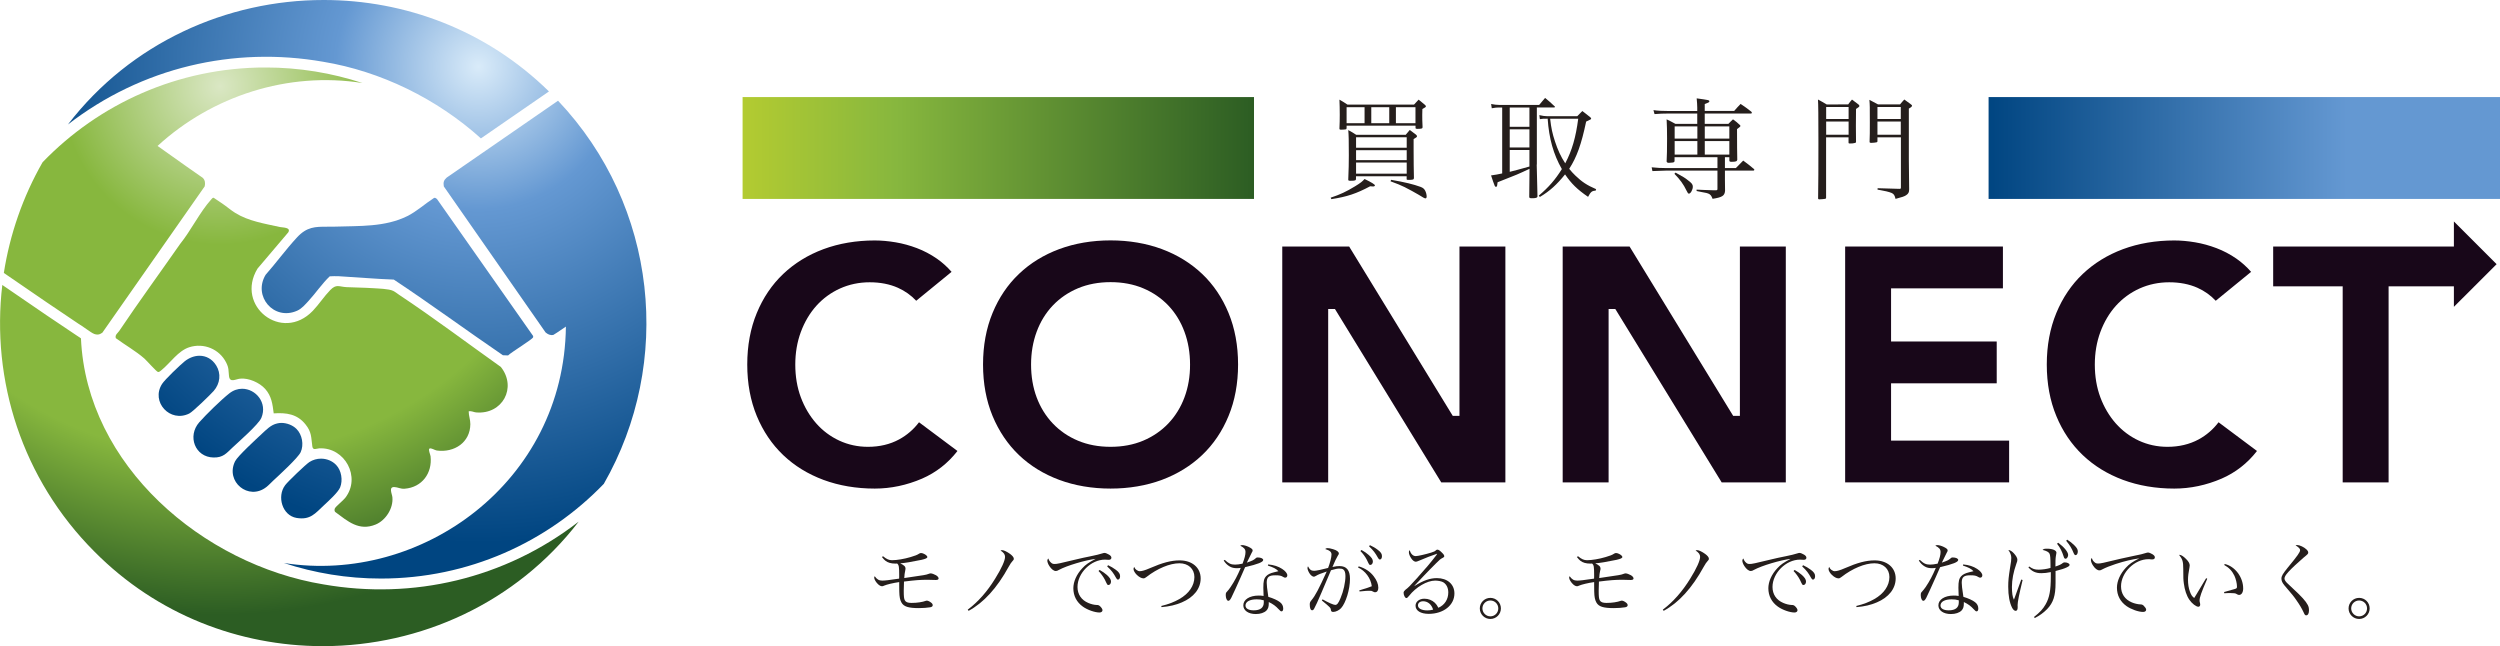 <?xml version="1.0" encoding="utf-8"?>
<!-- Generator: Adobe Illustrator 27.3.1, SVG Export Plug-In . SVG Version: 6.00 Build 0)  -->
<svg version="1.1" id="レイヤー_1" xmlns="http://www.w3.org/2000/svg" xmlns:xlink="http://www.w3.org/1999/xlink" x="0px"
	 y="0px" viewBox="0 0 390.93 101.04" style="enable-background:new 0 0 390.93 101.04;" xml:space="preserve">
<style type="text/css">
	
		.st0{clip-path:url(#SVGID_00000120525633550144622050000011575503977385357698_);fill:url(#SVGID_00000138563879237734981450000011457381119782436788_);}
	
		.st1{clip-path:url(#SVGID_00000165234435157056110930000011028925779197621948_);fill:url(#SVGID_00000063595601169287234140000013338531868986308488_);}
	.st2{clip-path:url(#SVGID_00000083065729670619203890000010981706187299979922_);fill:#251E1C;}
	
		.st3{clip-path:url(#SVGID_00000026157019246572014690000015285280509162338999_);fill:url(#SVGID_00000167357318268232905340000012163024542766066854_);}
	
		.st4{clip-path:url(#SVGID_00000132078417024849525730000016170492093454722723_);fill:url(#SVGID_00000046302221829493544690000015587517726444676752_);}
	.st5{clip-path:url(#SVGID_00000139985937579621317000000013814530857535750832_);fill:#251E1C;}
	.st6{clip-path:url(#SVGID_00000139985937579621317000000013814530857535750832_);fill:#180719;}
</style>
<g>
	<defs>
		<path id="SVGID_1_" d="M48.38,72.25c-0.58,0.38-3.35,3.03-3.79,3.62c-1.32,1.75-0.46,4.74,1.78,5.12c2.16,0.36,2.9-0.69,4.31-2
			c0.66-0.62,2.19-1.99,2.51-2.78c0.44-1.1,0.21-2.63-0.62-3.5c-0.62-0.65-1.49-0.99-2.37-0.99C49.56,71.72,48.93,71.9,48.38,72.25
			 M43.36,66.21c-1,0.21-1.72,0.99-2.44,1.65c-0.82,0.77-3.76,3.46-4.16,4.27c-1.57,3.18,2.1,6.22,4.89,4.03
			c0.33-0.25,0.73-0.68,1.06-0.99c0.86-0.8,3.9-3.57,4.31-4.47c0.52-1.15,0.24-2.73-0.66-3.63c-0.59-0.59-1.51-0.94-2.38-0.94
			C43.76,66.14,43.56,66.16,43.36,66.21 M35.85,61.52c-1.26,0.99-3.63,3.31-4.69,4.51c-1.91,2.17-0.66,5.46,2.23,5.51
			c1.51,0.03,2.01-0.66,2.96-1.55c0.98-0.92,4.09-3.63,4.52-4.65c0.99-2.36-0.88-4.55-3.01-4.55C37.19,60.79,36.5,61.01,35.85,61.52
			 M28.89,56.49c-0.72,0.58-3.1,2.85-3.55,3.55c-1.79,2.8,1.25,6.12,4.26,4.62c0.57-0.28,3.33-2.97,3.82-3.53
			c1-1.15,1.19-2.71,0.38-4c-0.64-1.02-1.6-1.5-2.6-1.5C30.42,55.63,29.6,55.93,28.89,56.49 M67.86,30.96
			c-1.37,0.88-2.71,2.11-4.16,2.83c-3.51,1.74-7.5,1.52-11.3,1.65c-0.44,0.01-0.85,0.01-1.24,0.01c-1.86,0-3.18,0-4.73,1.69
			c-1.72,1.86-3.23,3.94-4.9,5.84c-2.01,3.35,1.3,7.22,4.93,5.61c0.74-0.33,1.26-0.97,1.8-1.55c1.13-1.23,2.09-2.68,3.3-3.83
			c0.44-0.01,0.91-0.05,1.35-0.02c2.89,0.16,5.78,0.43,8.67,0.53c5.77,3.82,11.34,7.93,17.06,11.83l0.81,0.03
			c0.45-0.47,3.82-2.52,3.91-2.83c0.02-0.07,0.02-0.14,0-0.22L68.33,31.12c-0.11-0.08-0.23-0.19-0.36-0.19
			C67.93,30.93,67.9,30.94,67.86,30.96 M69.85,27.77c-0.47,0.42-0.55,0.75-0.45,1.38l15.91,22.83c0.36,0.3,0.72,0.49,1.22,0.39
			c0.06-0.01,0.81-0.51,1.96-1.3c-0.27,24.29-22.6,40.36-44.09,36.97c4.77,1.57,9.87,2.43,15.17,2.43
			c13.69,0,26.05-5.68,34.85-14.81c10.84-18.93,8.45-43.42-7.16-59.91L69.85,27.77z M10.62,19.47c11.55-8.94,25.95-12.26,39.93-9.81
			c8.95,1.48,17.76,5.76,24.65,11.98l10.64-7.34C76.03,4.67,63.29,0,50.62,0C35.49,0,20.47,6.65,10.62,19.47"/>
	</defs>
	<clipPath id="SVGID_00000013885091565250000310000002435908274571733412_">
		<use xlink:href="#SVGID_1_"  style="overflow:visible;"/>
	</clipPath>
	
		<radialGradient id="SVGID_00000096042497361458425360000015588972937565364646_" cx="0" cy="101.038" r="1" gradientTransform="matrix(-37.358 64.706 64.706 37.358 -6462.938 -3764.245)" gradientUnits="userSpaceOnUse">
		<stop  offset="0" style="stop-color:#D9EBF9"/>
		<stop  offset="0.3" style="stop-color:#6498D2"/>
		<stop  offset="1" style="stop-color:#004581"/>
	</radialGradient>
	
		<polygon style="clip-path:url(#SVGID_00000013885091565250000310000002435908274571733412_);fill:url(#SVGID_00000096042497361458425360000015588972937565364646_);" points="
		144.87,22.86 81.61,132.43 -28.98,68.58 34.28,-40.99 	"/>
</g>
<g>
	<defs>
		<path id="SVGID_00000061442719801387270250000004512943759409531807_" d="M14.79,86.28c9.82,9.9,22.69,14.71,35.51,14.76h0.33
			c15.07-0.05,30.04-6.7,39.86-19.47c-11.55,8.94-25.95,12.26-39.93,9.81c-18.79-3.1-37.03-18.57-37.9-38.47
			c-3.06-2.03-7.14-4.79-12.3-8.35C-1.4,59.41,3.41,74.9,14.79,86.28 M33,31.22c-1.74,1.93-3.16,4.86-4.83,6.92
			c-3.16,4.53-6.45,9.03-9.54,13.63c-0.22,0.32-0.69,0.6-0.52,1.11c1.44,1.06,3.11,2,4.45,3.17c0.37,0.32,1.92,2.09,2.15,2.12
			c0.19,0.03,0.39-0.17,0.54-0.29c1.38-1.12,2.6-3.02,4.34-3.58c2.27-0.73,4.72,0.28,5.78,2.4c0.45,0.9,0.33,1.2,0.44,2.11
			c0.13,1.1,1.03,0.47,1.75,0.4c1.33-0.13,3.03,0.62,3.91,1.61c1,1.12,1.15,2.39,1.33,3.82c1.97-0.13,3.67,0.09,4.97,1.72
			c0.99,1.23,0.87,2.02,1.07,3.45c0.09,0.67,0.67,0.32,1.06,0.3c4.04-0.22,6.6,4.53,4.08,7.75c-0.31,0.4-1.47,1.33-1.61,1.63
			c-0.08,0.17-0.09,0.4,0.04,0.56c1.98,1.46,3.71,3.04,6.33,1.97c1.58-0.65,2.79-2.55,2.62-4.27c-0.05-0.53-0.63-1.62,0.3-1.59
			c0.56,0.02,0.97,0.32,1.63,0.26c2.71-0.22,4.33-2.43,4.04-5.07c-0.03-0.27-0.4-1.05-0.18-1.2c0.24-0.17,0.82,0.25,1.16,0.3
			c2.72,0.36,5.21-1.25,5.24-4.12c0.01-0.69-0.26-1.32-0.26-2.01c0.42-0.1,0.78,0.14,1.15,0.17c4.14,0.36,6.43-3.89,3.88-7.11
			c-5.28-3.75-10.5-7.69-15.91-11.28c-0.28-0.19-0.63-0.47-0.92-0.61c-0.67-0.34-2.39-0.37-3.24-0.43c-1.36-0.09-2.74-0.09-4.1-0.16
			c-1.16-0.07-1.55-0.52-2.51,0.46c-0.95,0.97-1.77,2.25-2.72,3.24c-4.84,5.04-12.19-0.78-8.65-6.6l4.81-5.67
			c0.46-0.79-0.88-0.74-1.31-0.83c-2.37-0.53-4.91-0.91-6.99-2.21c-0.68-0.42-1.38-1.03-2.05-1.48c-0.43-0.3-0.87-0.58-1.31-0.88
			c-0.02,0-0.04-0.01-0.06-0.01C33.22,30.93,33.11,31.11,33,31.22 M6.66,25.37c-3.1,5.42-5.12,11.3-6.06,17.31
			c4.95,3.41,8.92,6.12,11.99,8.16c0-0.01,0-0.01,0-0.02c0.45,0.31,0.8,0.56,1.03,0.71c0.78,0.51,1.44,1.18,2.38,0.5l16.01-22.89
			c0.11-0.49,0.07-0.96-0.3-1.33c-0.88-0.59-3.75-2.63-7.07-4.99c8.5-7.8,20.39-11.68,32.03-9.84c-4.77-1.57-9.87-2.43-15.17-2.43
			C27.83,10.56,15.47,16.24,6.66,25.37"/>
	</defs>
	<clipPath id="SVGID_00000137098694433489968430000011393257171867002292_">
		<use xlink:href="#SVGID_00000061442719801387270250000004512943759409531807_"  style="overflow:visible;"/>
	</clipPath>
	
		<radialGradient id="SVGID_00000095316338021074270540000003553573404294767527_" cx="0" cy="101.038" r="1" gradientTransform="matrix(0 82.529 82.529 0 -8304.146 13.515)" gradientUnits="userSpaceOnUse">
		<stop  offset="0" style="stop-color:#DAE7C4"/>
		<stop  offset="0.3" style="stop-color:#87B73E"/>
		<stop  offset="0.7" style="stop-color:#87B73E"/>
		<stop  offset="1" style="stop-color:#2C5D23"/>
	</radialGradient>
	
		<rect x="-1.4" y="10.56" style="clip-path:url(#SVGID_00000137098694433489968430000011393257171867002292_);fill:url(#SVGID_00000095316338021074270540000003553573404294767527_);" width="91.88" height="90.48"/>
</g>
<g>
	<defs>
		<rect id="SVGID_00000080179689594379690930000008685448592586041763_" y="0" width="390.93" height="101.04"/>
	</defs>
	<clipPath id="SVGID_00000158001743923550826300000002033424387308037261_">
		<use xlink:href="#SVGID_00000080179689594379690930000008685448592586041763_"  style="overflow:visible;"/>
	</clipPath>
	<path style="clip-path:url(#SVGID_00000158001743923550826300000002033424387308037261_);fill:#251E1C;" d="M208.08,30.91
		c1.46-0.48,2.46-0.95,3.8-1.77c0.9-0.55,1.15-0.76,1.5-1.15c1.1,0.53,1.62,0.86,1.62,1c0,0.1-0.12,0.17-0.29,0.17
		c-0.03,0-0.24-0.02-0.46-0.03c-2.15,1.15-3.63,1.64-6.06,2.01L208.08,30.91z M210.57,20.01c0,0.14-0.03,0.19-0.15,0.22
		c-0.09,0.02-0.48,0.05-0.71,0.05c-0.19,0-0.26-0.05-0.26-0.17c0.04-0.93,0.05-1.33,0.05-2.17c0-0.95-0.02-1.57-0.05-2.36
		c0.53,0.31,0.71,0.41,1.26,0.78h10.4c0.31-0.35,0.4-0.45,0.72-0.78c0.41,0.33,0.53,0.43,0.95,0.78c0.14,0.12,0.19,0.19,0.19,0.26
		c0,0.12-0.09,0.17-0.55,0.43c-0.02,0.4-0.02,0.71-0.02,0.91c0,0.64,0,0.84,0.05,1.93c0,0.21-0.15,0.26-0.84,0.26
		c-0.19,0-0.24-0.03-0.26-0.14v-0.36h-10.78V20.01z M210.57,19.26h2.81v-2.5h-2.81V19.26z M219.83,21.06
		c0.26-0.33,0.34-0.43,0.62-0.74c0.43,0.31,0.55,0.41,0.98,0.74c0.1,0.1,0.15,0.17,0.15,0.24c0,0.12-0.1,0.21-0.53,0.45v1.64
		c0,1.7,0.02,3.32,0.05,4.46c-0.02,0.24-0.15,0.28-0.93,0.28c-0.15,0-0.21-0.03-0.21-0.14v-0.43h-7.92v0.43
		c0,0.22-0.16,0.28-0.83,0.28c-0.29,0-0.38-0.03-0.38-0.17c0.07-1.74,0.09-2.51,0.09-3.82c0-2.38-0.02-3.15-0.09-3.94
		c0.55,0.29,0.72,0.4,1.24,0.74H219.83z M219.97,21.46h-7.92v1.64h7.92V21.46z M212.05,25.04h7.92v-1.55h-7.92V25.04z M212.05,27.16
		h7.92v-1.74h-7.92V27.16z M214.43,19.26h2.81v-2.5h-2.81V19.26z M217.53,28.12c2.15,0.36,3.53,0.71,4.6,1.1
		c0.4,0.15,0.58,0.31,0.74,0.62c0.14,0.29,0.22,0.62,0.22,0.89c0,0.17-0.07,0.29-0.17,0.29c-0.15,0-0.33-0.09-1.14-0.6
		c-0.36-0.22-1.62-0.91-2.15-1.17c-0.64-0.31-1.15-0.52-2.19-0.9L217.53,28.12z M218.28,19.26h3.06v-2.5h-3.06V19.26z"/>
	<path style="clip-path:url(#SVGID_00000158001743923550826300000002033424387308037261_);fill:#251E1C;" d="M240.3,25.73
		c0,0.6,0.02,1.19,0.12,4.99c-0.03,0.21-0.24,0.28-0.88,0.28c-0.31,0-0.4-0.04-0.41-0.22c0.02-0.83,0.04-3,0.04-3.84V26.4
		c-1.84,0.86-1.89,0.89-4.99,2.1c-0.02,0.15-0.04,0.29-0.05,0.38c-0.02,0.24-0.09,0.34-0.21,0.34c-0.07,0-0.12-0.05-0.19-0.17
		c-0.1-0.21-0.36-0.98-0.57-1.62c0.72-0.1,1-0.15,1.74-0.31V16.81h-0.53c-0.33,0-0.58,0.03-1.1,0.12l-0.1-0.67
		c0.38,0.09,0.93,0.15,1.31,0.15h6.2c0.41-0.48,0.53-0.64,0.93-1.1c0.64,0.52,0.84,0.71,1.46,1.29c0.05,0.03,0.09,0.09,0.09,0.1
		c0,0.05-0.05,0.1-0.12,0.1h-2.72V25.73z M236.08,19.83h3.08v-3.01h-3.08V19.83z M236.08,23.06h3.08v-2.84h-3.08V23.06z
		 M236.08,23.46v3.41c1.03-0.26,1.03-0.26,3.08-0.83v-2.58H236.08z M246.64,18.17c0.34-0.36,0.45-0.46,0.79-0.81
		c0.52,0.4,0.69,0.52,1.17,0.91c0.15,0.12,0.21,0.19,0.21,0.26c0,0.12,0,0.12-0.78,0.48c-0.76,3.6-1.46,5.54-2.65,7.39
		c0.34,0.41,0.6,0.71,0.96,1.05c1.02,0.98,1.79,1.5,3.25,2.13l-0.09,0.24c-0.55,0-0.77,0.19-1.17,0.96
		c-1.69-1.15-2.62-2.07-3.6-3.51c-1.29,1.6-2.38,2.6-3.94,3.53l-0.17-0.21c1.55-1.31,2.58-2.5,3.61-4.15
		c-1.31-2.29-2.01-4.77-2.22-7.88h-0.1c-0.59,0-0.67,0-1.12,0.07L240.71,18c0.5,0.12,0.86,0.17,1.21,0.17H246.64z M242.4,18.57
		c0.17,1.51,0.36,2.34,0.76,3.56c0.43,1.31,0.91,2.36,1.6,3.41c1.07-2.03,1.65-4.06,2.03-6.97H242.4z"/>
	<path style="clip-path:url(#SVGID_00000158001743923550826300000002033424387308037261_);fill:#251E1C;" d="M269.73,26.28h1.71
		c0.5-0.52,0.65-0.67,1.15-1.17c0.72,0.53,0.95,0.71,1.67,1.31c0.05,0.05,0.07,0.09,0.07,0.12c0,0.07-0.07,0.14-0.12,0.14h-4.48
		v1.43c0.02,1.26,0.02,1.26,0.02,1.74c-0.07,0.76-0.43,1-1.95,1.24c-0.19-0.5-0.34-0.69-0.69-0.83c-0.14-0.07-0.34-0.1-0.98-0.22
		c-0.46-0.09-0.46-0.09-0.83-0.17v-0.22l1.07,0.05c0.71,0.03,1.22,0.05,1.51,0.05h0.53c0.12-0.04,0.15-0.07,0.15-0.21v-2.86h-8.09
		c-0.43,0-0.93,0.02-2.08,0.07l-0.12-0.59c0.81,0.09,1.51,0.12,2.2,0.12h8.09v-1.7h-6.71v0.6c-0.02,0.19-0.12,0.24-0.6,0.26
		c-0.14,0-0.24,0.02-0.28,0.02h-0.05c-0.15,0-0.24-0.05-0.31-0.19c0.05-1,0.07-1.82,0.07-3.61c0-1.38-0.02-1.93-0.07-3
		c0.6,0.28,0.77,0.38,1.38,0.71h3.41v-1.62h-4.44c-0.77,0-1.64,0.03-2.24,0.09l-0.17-0.62c0.71,0.1,1.39,0.14,2.48,0.14h4.37v-0.53
		c0-0.34-0.04-1-0.09-1.45c1.86,0.26,1.98,0.27,1.98,0.46c0,0.14-0.05,0.17-0.72,0.43v1.08h4.6c0.43-0.5,0.57-0.64,1.01-1.1
		c0.74,0.5,0.96,0.65,1.67,1.21c0.05,0.07,0.09,0.12,0.09,0.15c0,0.07-0.05,0.14-0.1,0.14h-7.27v1.62h3.7
		c0.31-0.33,0.41-0.41,0.72-0.71c0.5,0.36,0.64,0.48,1.07,0.88c0.07,0.07,0.09,0.1,0.09,0.15c0,0.1-0.09,0.17-0.53,0.5
		c0,2,0.02,4.35,0.04,4.8c-0.05,0.24-0.24,0.31-0.88,0.31c-0.26,0-0.34-0.03-0.36-0.19v-0.53h-0.69V26.28z M262.01,26.99
		c1.29,0.72,1.46,0.81,1.93,1.19c0.64,0.48,0.77,0.67,0.77,1.02c0,0.45-0.34,1.08-0.6,1.08c-0.14,0-0.19-0.07-0.4-0.5
		c-0.43-0.91-1.02-1.74-1.88-2.6L262.01,26.99z M265.42,19.76h-3.55v1.91h3.55V19.76z M265.42,22.06h-3.55v2.12h3.55V22.06z
		 M270.42,19.76h-3.84v1.91h3.84V19.76z M270.42,22.06h-3.84v2.12h3.84V22.06z"/>
	<path style="clip-path:url(#SVGID_00000158001743923550826300000002033424387308037261_);fill:#251E1C;" d="M285.55,21.46v9.42
		c0,0.15-0.03,0.19-0.19,0.22c-0.12,0.02-0.64,0.07-0.84,0.07c-0.15,0-0.21-0.03-0.22-0.15c0.04-2.1,0.05-4.9,0.05-8.66
		c0-4.3-0.02-6.03-0.07-6.8c0.62,0.33,0.79,0.43,1.36,0.77H289c0.24-0.33,0.31-0.43,0.6-0.76c0.45,0.33,0.59,0.43,1.01,0.76
		c0.1,0.1,0.15,0.17,0.15,0.24c0,0.1-0.12,0.21-0.53,0.47c-0.02,2.25-0.02,2.25-0.02,2.62c0,0.78,0,0.78,0.02,2.53
		c0,0.1-0.04,0.12-0.14,0.16c-0.24,0.07-0.48,0.09-0.79,0.09c-0.19,0-0.24-0.03-0.24-0.15v-0.81H285.55z M289.07,16.73h-3.51v1.88
		h3.51V16.73z M289.07,19h-3.51v2.07h3.51V19z M293.58,21.46v0.62c0,0.1-0.03,0.14-0.12,0.17c-0.12,0.04-0.6,0.09-0.83,0.09
		c-0.21,0-0.28-0.04-0.28-0.16v-0.03c0.04-1.15,0.04-1.34,0.04-2.98c0-2.6,0-2.7-0.07-3.56c0.58,0.29,0.77,0.4,1.36,0.72h3.43
		c0.27-0.34,0.38-0.45,0.67-0.77c0.43,0.31,0.55,0.4,0.95,0.69c0.19,0.14,0.26,0.21,0.26,0.28c0,0.12-0.15,0.26-0.5,0.45v8.02
		c0.02,3.22,0.02,3.22,0.05,4.6c0,0.47-0.12,0.69-0.48,0.93c-0.26,0.17-0.57,0.29-1.65,0.57c-0.14-0.58-0.26-0.76-0.62-0.93
		c-0.41-0.17-1.07-0.33-2.2-0.52l0.02-0.22c1.96,0.07,2.05,0.07,3.43,0.1c0.17-0.02,0.21-0.03,0.21-0.21v-7.85H293.58z
		 M297.23,16.73h-3.65v1.88h3.65V16.73z M297.23,19h-3.65v2.07h3.65V19z"/>
</g>
<g>
	<defs>
		<rect id="SVGID_00000001658554649797466870000008159442834241840513_" x="310.96" y="15.18" width="79.97" height="15.93"/>
	</defs>
	<clipPath id="SVGID_00000121992351498101945420000009554914459317543828_">
		<use xlink:href="#SVGID_00000001658554649797466870000008159442834241840513_"  style="overflow:visible;"/>
	</clipPath>
	
		<linearGradient id="SVGID_00000157309262965292337250000012578693332618250895_" gradientUnits="userSpaceOnUse" x1="-2.289602e-06" y1="101.038" x2="1" y2="101.038" gradientTransform="matrix(-79.973 0 0 -79.973 390.935 8103.429)">
		<stop  offset="0" style="stop-color:#6498D2"/>
		<stop  offset="0.3" style="stop-color:#6498D2"/>
		<stop  offset="1" style="stop-color:#004581"/>
	</linearGradient>
	
		<rect x="310.96" y="15.18" style="clip-path:url(#SVGID_00000121992351498101945420000009554914459317543828_);fill:url(#SVGID_00000157309262965292337250000012578693332618250895_);" width="79.97" height="15.94"/>
</g>
<g>
	<defs>
		<rect id="SVGID_00000131365395976450723570000009739058002160273802_" x="116.12" y="15.18" width="79.97" height="15.93"/>
	</defs>
	<clipPath id="SVGID_00000108996984252905941730000013010747411342404999_">
		<use xlink:href="#SVGID_00000131365395976450723570000009739058002160273802_"  style="overflow:visible;"/>
	</clipPath>
	
		<linearGradient id="SVGID_00000028285727407037702280000007460745907205689481_" gradientUnits="userSpaceOnUse" x1="-1.097100e-05" y1="101.038" x2="1" y2="101.038" gradientTransform="matrix(79.973 0 0 79.973 116.123 -8057.127)">
		<stop  offset="0" style="stop-color:#B3CB31"/>
		<stop  offset="0.3" style="stop-color:#87B73E"/>
		<stop  offset="1" style="stop-color:#2C5D23"/>
	</linearGradient>
	
		<rect x="116.12" y="15.18" style="clip-path:url(#SVGID_00000108996984252905941730000013010747411342404999_);fill:url(#SVGID_00000028285727407037702280000007460745907205689481_);" width="79.97" height="15.94"/>
</g>
<g>
	<defs>
		<rect id="SVGID_00000117634913018839327560000005741803243640491156_" y="0" width="390.93" height="101.04"/>
	</defs>
	<clipPath id="SVGID_00000165208395519962744530000014955244870502819255_">
		<use xlink:href="#SVGID_00000117634913018839327560000005741803243640491156_"  style="overflow:visible;"/>
	</clipPath>
	<path style="clip-path:url(#SVGID_00000165208395519962744530000014955244870502819255_);fill:#251E1C;" d="M138.08,86.98
		c0.56,0.46,0.92,0.62,1.41,0.62c0.76,0,1.9-0.19,2.9-0.49c0.73-0.22,1.01-0.32,1.36-0.55c0.09-0.05,0.17-0.08,0.26-0.08
		c0.4,0,1,0.37,1,0.62c0,0.17-0.26,0.29-0.9,0.44c-1.55,0.32-2.61,0.5-3.34,0.55c0.63,0.31,0.83,0.51,0.83,0.83
		c0,0.09,0,0.09-0.06,0.37c-0.06,0.24-0.12,0.64-0.14,1.1c0.68-0.1,2.81-0.41,3.01-0.45c0.38-0.06,0.63-0.13,0.85-0.22
		c0.1-0.04,0.19-0.06,0.27-0.06c0.19,0,0.55,0.13,0.83,0.29c0.26,0.15,0.41,0.35,0.41,0.5c0,0.15-0.14,0.24-0.4,0.24h-0.15
		c-0.22-0.01-0.81-0.03-1.18-0.03c-1.15,0-1.92,0.06-3.68,0.28c-0.03,0.77-0.04,1.1-0.04,1.44c0,0.92,0.04,1.24,0.17,1.49
		c0.15,0.29,0.47,0.41,1.05,0.41c0.86,0,1.7-0.13,2.24-0.33c0.04-0.01,0.09-0.03,0.14-0.03c0.15,0,0.4,0.1,0.61,0.26
		c0.22,0.15,0.32,0.29,0.32,0.45c0,0.18-0.13,0.28-0.38,0.33c-0.42,0.08-1.19,0.13-1.78,0.13c-1.64,0-2.36-0.23-2.72-0.86
		c-0.24-0.42-0.33-0.88-0.35-1.77c-0.01-0.18-0.01-0.18-0.01-1.03v-0.41c-0.97,0.14-1.92,0.37-2.37,0.56
		c-0.15,0.08-0.22,0.09-0.31,0.09c-0.18,0-0.37-0.09-0.59-0.28c-0.33-0.29-0.64-0.79-0.64-1.05c0-0.09,0.03-0.15,0.08-0.24
		c0.33,0.49,0.67,0.69,1.17,0.69c0.38,0,0.99-0.06,2.65-0.31c0.01-0.22,0.01-0.23,0.01-0.41c0-1.49-0.04-1.7-0.32-1.95
		c-0.12,0.01-0.22,0.01-0.28,0.01c-0.67,0-1.19-0.15-1.56-0.45c-0.17-0.13-0.28-0.26-0.54-0.58L138.08,86.98z"/>
	<path style="clip-path:url(#SVGID_00000165208395519962744530000014955244870502819255_);fill:#251E1C;" d="M151.33,95.33
		c1.59-1.19,3.04-2.82,4.28-4.84c1-1.61,1.55-2.83,1.55-3.41c0-0.38-0.19-0.65-0.71-1c0.1-0.04,0.17-0.05,0.28-0.05
		c0.24,0,0.77,0.26,1.22,0.59c0.38,0.29,0.58,0.54,0.58,0.74c0,0.15-0.04,0.22-0.22,0.4c-0.18,0.19-0.32,0.4-0.59,0.88
		c-1.82,3.31-3.88,5.58-6.26,6.88L151.33,95.33z"/>
	<path style="clip-path:url(#SVGID_00000165208395519962744530000014955244870502819255_);fill:#251E1C;" d="M164.34,87.97
		c0.18,0.17,0.32,0.22,0.58,0.22c0.36,0,0.68-0.06,3.56-0.76c0.46-0.11,1.19-0.28,2.07-0.45c0.9-0.18,1.35-0.3,1.73-0.42
		c0.26-0.08,0.35-0.1,0.45-0.1c0.15,0,0.43,0.12,0.69,0.27c0.26,0.15,0.37,0.32,0.37,0.49c0,0.19-0.15,0.32-0.4,0.32
		c-0.06,0-0.14,0-0.24-0.01c-0.15-0.02-0.22-0.02-0.36-0.02c-2.19,0-4.3,2.09-4.3,4.28c0,1.14,0.6,2.04,1.7,2.5
		c0.42,0.18,0.91,0.3,1.29,0.31c0.26,0,0.36,0.04,0.54,0.2c0.24,0.23,0.38,0.46,0.38,0.62c0,0.2-0.19,0.36-0.46,0.36
		c-0.74,0-1.9-0.41-2.61-0.92c-0.97-0.69-1.49-1.69-1.49-2.87c0-1.04,0.51-2.19,1.4-3.13c0.51-0.56,1.01-0.91,2.09-1.47
		c-1.59,0.19-4.52,1.06-5.73,1.72c-0.26,0.15-0.35,0.18-0.51,0.18c-0.31,0-0.69-0.3-0.99-0.76c-0.21-0.31-0.33-0.65-0.33-0.86
		c0-0.1,0.03-0.18,0.14-0.35C164.03,87.62,164.14,87.79,164.34,87.97 M171.95,89.12c0.47,0.27,0.82,0.51,1.14,0.79
		c0.46,0.42,0.64,0.72,0.64,1.03c0,0.31-0.18,0.54-0.4,0.54c-0.17,0-0.17,0-0.56-0.83c-0.23-0.45-0.64-1.01-0.99-1.36L171.95,89.12z
		 M173.27,88.38c0.46,0.21,0.83,0.44,1.23,0.73c0.49,0.37,0.65,0.64,0.65,0.99c0,0.31-0.13,0.53-0.32,0.53
		c-0.12,0-0.19-0.06-0.29-0.24c-0.45-0.81-0.69-1.14-1.41-1.82L173.27,88.38z"/>
	<path style="clip-path:url(#SVGID_00000165208395519962744530000014955244870502819255_);fill:#251E1C;" d="M181.58,94.76
		c1.18-0.29,2.02-0.62,2.83-1.08c1.5-0.85,2.36-2.1,2.36-3.45c0-1.28-0.95-2.15-2.34-2.15c-1.5,0-3.46,0.82-5.15,2.14
		c-0.21,0.17-0.33,0.22-0.49,0.22c-0.6,0-1.54-0.9-1.54-1.47c0-0.09,0.03-0.17,0.1-0.32c0.13,0.27,0.21,0.36,0.36,0.47
		c0.19,0.14,0.35,0.2,0.52,0.2c0.33,0,0.82-0.14,1.55-0.46c2.03-0.88,3.36-1.23,4.69-1.23c1.95,0,3.28,1.14,3.28,2.82
		c0,1.59-1.08,2.96-2.95,3.75c-0.97,0.41-1.91,0.63-3.16,0.74L181.58,94.76z"/>
	<path style="clip-path:url(#SVGID_00000165208395519962744530000014955244870502819255_);fill:#251E1C;" d="M191.52,87.55
		c0.62,0.58,0.97,0.74,1.61,0.74c0.33,0,0.68-0.05,1.17-0.15c0.32-0.83,0.46-1.37,0.46-1.82c0-0.42-0.21-0.68-0.82-0.99
		c0.14-0.08,0.2-0.09,0.31-0.09c0.26,0,0.65,0.11,1.03,0.29c0.43,0.22,0.6,0.36,0.6,0.54c0,0.1-0.03,0.18-0.13,0.33
		c-0.05,0.1-0.32,0.63-0.78,1.58c0.95-0.33,1.06-0.4,1.42-0.71c0.1-0.09,0.14-0.1,0.27-0.1c0.5,0,0.87,0.17,0.87,0.39
		c0,0.33-0.79,0.65-2.83,1.13c-0.11,0.26-0.33,0.78-0.68,1.55c-0.38,0.88-1.37,3.04-1.49,3.25c-0.19,0.35-0.31,0.46-0.46,0.46
		c-0.22,0-0.4-0.4-0.4-0.91c0-0.26,0.03-0.33,0.14-0.46c0.28-0.31,0.44-0.5,0.61-0.77c0.63-0.93,1.09-1.81,1.6-3.01
		c-0.28,0.04-0.4,0.05-0.6,0.05c-0.46,0-0.81-0.08-1.13-0.27c-0.38-0.22-0.68-0.52-0.94-0.93L191.52,87.55z M198.3,88.26
		c0.88,0.08,1.6,0.31,2.19,0.7c0.5,0.32,0.81,0.71,0.81,1c0,0.22-0.13,0.37-0.33,0.37c-0.1,0-0.18-0.03-0.29-0.1
		c-0.36-0.22-0.6-0.27-1.26-0.27c-1.02,0-1.34,0.28-1.34,1.17c0,0.35,0.06,0.9,0.25,2.2c0.78,0.23,1.45,0.54,1.82,0.83
		c0.35,0.27,0.51,0.6,0.51,1.01c0,0.26-0.1,0.43-0.26,0.43c-0.13,0-0.18-0.04-0.45-0.33c-0.46-0.5-0.88-0.81-1.55-1.13v0.24
		c0,0.51-0.1,0.81-0.36,1.09c-0.35,0.35-0.95,0.55-1.67,0.55c-1.15,0-1.95-0.55-1.95-1.36c0-0.9,0.97-1.53,2.4-1.53
		c0.29,0,0.44,0.01,0.77,0.06c-0.04-1.01-0.04-1.11-0.04-1.27c0-1.05,0.1-1.45,0.45-1.83c0.26-0.27,0.61-0.45,1.22-0.6
		c0.19-0.05,0.22-0.06,0.69-0.17c-0.35-0.37-0.74-0.58-1.65-0.88L198.3,88.26z M197.61,93.87c-0.4-0.12-0.69-0.15-1.1-0.15
		c-1.09,0-1.75,0.37-1.75,0.97c0,0.47,0.49,0.75,1.28,0.75c1.04,0,1.58-0.42,1.58-1.23V93.87z"/>
	<path style="clip-path:url(#SVGID_00000165208395519962744530000014955244870502819255_);fill:#251E1C;" d="M206.81,93.72
		c0.97,0.55,1.72,0.87,1.99,0.87c0.28,0,0.5-0.27,0.83-1.08c0.45-1.05,0.76-2.46,0.76-3.43c0-0.54-0.12-0.88-0.35-1.04
		c-0.13-0.09-0.29-0.13-0.58-0.13c-0.36,0-0.6,0.05-1.33,0.26c-0.18,0.45-0.18,0.45-0.74,1.74c-0.06,0.15-0.32,0.76-0.76,1.79
		c-0.51,1.2-0.93,2.13-1.14,2.49c-0.09,0.17-0.19,0.24-0.31,0.24c-0.23,0-0.37-0.33-0.37-0.88c0-0.32,0.04-0.42,0.29-0.72
		c0.58-0.7,1.13-1.75,2.36-4.46c-0.86,0.28-1.4,0.5-1.66,0.67c-0.19,0.12-0.27,0.14-0.37,0.14c-0.14,0-0.4-0.17-0.56-0.38
		c-0.23-0.29-0.42-0.74-0.42-0.97c0-0.06,0.03-0.15,0.08-0.28c0.27,0.53,0.5,0.71,0.97,0.71c0.28,0,1.23-0.19,2.18-0.45
		c0.29-0.73,0.53-1.67,0.53-2.1c0-0.4-0.26-0.63-0.99-0.86c0.15-0.11,0.23-0.14,0.37-0.14c0.19,0,0.53,0.06,0.87,0.17
		c0.58,0.17,0.9,0.41,0.9,0.68c0,0.09-0.03,0.14-0.18,0.37c-0.24,0.42-0.45,0.83-0.82,1.73c0.56-0.12,0.79-0.14,1.11-0.14
		c1.1,0,1.63,0.65,1.63,2c0,1.64-0.65,3.77-1.4,4.59c-0.32,0.33-0.82,0.58-1.23,0.58c-0.22,0-0.32-0.09-0.35-0.29
		c-0.02-0.33-0.08-0.4-1.42-1.5L206.81,93.72z M212.46,88.56c1,0.29,1.78,0.81,2.34,1.54c0.49,0.63,0.73,1.24,0.73,1.81
		c0,0.45-0.19,0.7-0.51,0.7c-0.1,0-0.15-0.01-0.29-0.09c-0.22-0.13-0.28-0.14-0.53-0.14c-0.45,0-0.51,0-1.6,0.11l-0.05-0.17
		c1.27-0.38,1.59-0.5,1.96-0.65c-0.15-1.24-1.02-2.42-2.15-2.93L212.46,88.56z M212.9,86c0.47,0.26,0.82,0.5,1.14,0.79
		c0.46,0.41,0.64,0.7,0.64,1.01c0,0.31-0.18,0.54-0.4,0.54c-0.17,0-0.17,0-0.56-0.83c-0.23-0.45-0.64-1-0.99-1.34L212.9,86z
		 M214.22,85.25c0.46,0.21,0.83,0.42,1.23,0.73c0.49,0.37,0.65,0.63,0.65,0.99c0,0.31-0.13,0.52-0.32,0.52
		c-0.12,0-0.19-0.06-0.29-0.24c-0.45-0.81-0.71-1.14-1.41-1.83L214.22,85.25z"/>
	<path style="clip-path:url(#SVGID_00000165208395519962744530000014955244870502819255_);fill:#251E1C;" d="M224.51,86.66
		c-0.5,0.15-1.7,0.63-2.59,1.01c-0.26,0.11-0.42,0.17-0.52,0.17c-0.23,0-0.49-0.18-0.73-0.54c-0.23-0.35-0.36-0.68-0.36-0.95
		c0-0.12,0.02-0.21,0.11-0.33c0.19,0.6,0.54,0.94,0.96,0.94c0.33,0,1.55-0.28,2.42-0.55c0.5-0.17,0.53-0.17,0.79-0.4
		c0.05-0.04,0.11-0.06,0.18-0.06c0.17,0,0.37,0.13,0.69,0.45c0.29,0.28,0.38,0.42,0.38,0.58c0,0.09-0.06,0.17-0.22,0.24
		c-0.37,0.19-0.5,0.29-1.06,0.86c-0.81,0.81-1.28,1.28-1.88,1.92c-1.23,1.32-1.23,1.32-1.5,1.59l0.03,0.03
		c1.37-0.86,2.41-1.22,3.48-1.22c1.64,0,2.74,0.96,2.74,2.4c0,1.83-1.7,3.19-4.02,3.19c-1.26,0-2.06-0.5-2.06-1.28
		c0-0.63,0.59-1.09,1.38-1.09c0.63,0,1.2,0.23,1.63,0.63c0.23,0.22,0.37,0.42,0.56,0.79c0.97-0.42,1.55-1.31,1.55-2.4
		c0-0.7-0.28-1.28-0.79-1.59c-0.27-0.15-0.77-0.26-1.27-0.26c-1.26,0-3.01,1.02-4.07,2.38c-0.22,0.27-0.31,0.35-0.44,0.35
		c-0.19,0-0.42-0.45-0.42-0.83c0-0.15,0.09-0.29,0.27-0.45c0.49-0.37,0.69-0.58,1.78-1.78c1.56-1.75,2.05-2.32,3.06-3.63
		c0.1-0.14,0.1-0.14,0.13-0.21c0,0-0.03-0.02-0.04-0.02c0,0-0.01,0-0.01,0.01h-0.04c0,0-0.03,0.01-0.06,0.03L224.51,86.66z
		 M222.54,94.02c-0.49,0-0.81,0.26-0.81,0.65c0,0.47,0.56,0.78,1.46,0.78c0.35,0,0.51-0.03,0.91-0.12
		C223.85,94.51,223.26,94.02,222.54,94.02"/>
	<path style="clip-path:url(#SVGID_00000165208395519962744530000014955244870502819255_);fill:#251E1C;" d="M234.7,95.14
		c0,0.91-0.74,1.65-1.65,1.65s-1.65-0.74-1.65-1.65c0-0.91,0.74-1.65,1.65-1.65C233.97,93.49,234.7,94.22,234.7,95.14 M231.81,95.14
		c0,0.68,0.56,1.24,1.24,1.24c0.69,0,1.24-0.55,1.24-1.24s-0.55-1.24-1.24-1.24S231.81,94.45,231.81,95.14"/>
	<path style="clip-path:url(#SVGID_00000165208395519962744530000014955244870502819255_);fill:#251E1C;" d="M246.76,86.98
		c0.56,0.46,0.92,0.62,1.41,0.62c0.76,0,1.9-0.19,2.9-0.49c0.73-0.22,1.01-0.32,1.36-0.55c0.09-0.05,0.17-0.08,0.26-0.08
		c0.4,0,1,0.37,1,0.62c0,0.17-0.26,0.29-0.9,0.44c-1.55,0.32-2.61,0.5-3.34,0.55c0.63,0.31,0.83,0.51,0.83,0.83
		c0,0.09,0,0.09-0.07,0.37c-0.06,0.24-0.12,0.64-0.14,1.1c0.68-0.1,2.81-0.41,3.01-0.45c0.38-0.06,0.63-0.13,0.85-0.22
		c0.1-0.04,0.19-0.06,0.27-0.06c0.19,0,0.55,0.13,0.83,0.29c0.26,0.15,0.41,0.35,0.41,0.5c0,0.15-0.14,0.24-0.4,0.24h-0.15
		c-0.22-0.01-0.81-0.03-1.18-0.03c-1.15,0-1.92,0.06-3.68,0.28c-0.02,0.77-0.04,1.1-0.04,1.44c0,0.92,0.04,1.24,0.17,1.49
		c0.15,0.29,0.47,0.41,1.05,0.41c0.86,0,1.7-0.13,2.24-0.33c0.04-0.01,0.09-0.03,0.14-0.03c0.15,0,0.4,0.1,0.61,0.26
		c0.22,0.15,0.32,0.29,0.32,0.45c0,0.18-0.13,0.28-0.38,0.33c-0.42,0.08-1.19,0.13-1.78,0.13c-1.64,0-2.36-0.23-2.72-0.86
		c-0.24-0.42-0.33-0.88-0.35-1.77c-0.01-0.18-0.01-0.18-0.01-1.03v-0.41c-0.97,0.14-1.92,0.37-2.37,0.56
		c-0.15,0.08-0.22,0.09-0.31,0.09c-0.18,0-0.37-0.09-0.59-0.28c-0.33-0.29-0.64-0.79-0.64-1.05c0-0.09,0.03-0.15,0.08-0.24
		c0.33,0.49,0.67,0.69,1.17,0.69c0.38,0,0.99-0.06,2.65-0.31c0.01-0.22,0.01-0.23,0.01-0.41c0-1.49-0.04-1.7-0.32-1.95
		c-0.11,0.01-0.22,0.01-0.28,0.01c-0.67,0-1.19-0.15-1.56-0.45c-0.17-0.13-0.28-0.26-0.54-0.58L246.76,86.98z"/>
	<path style="clip-path:url(#SVGID_00000165208395519962744530000014955244870502819255_);fill:#251E1C;" d="M260.02,95.33
		c1.59-1.19,3.04-2.82,4.28-4.84c1-1.61,1.55-2.83,1.55-3.41c0-0.38-0.19-0.65-0.71-1c0.1-0.04,0.17-0.05,0.28-0.05
		c0.24,0,0.77,0.26,1.22,0.59c0.39,0.29,0.58,0.54,0.58,0.74c0,0.15-0.04,0.22-0.22,0.4c-0.18,0.19-0.32,0.4-0.59,0.88
		c-1.82,3.31-3.88,5.58-6.26,6.88L260.02,95.33z"/>
	<path style="clip-path:url(#SVGID_00000165208395519962744530000014955244870502819255_);fill:#251E1C;" d="M273.02,87.97
		c0.18,0.17,0.32,0.22,0.58,0.22c0.36,0,0.68-0.06,3.56-0.76c0.46-0.11,1.19-0.28,2.07-0.45c0.9-0.18,1.35-0.3,1.73-0.42
		c0.26-0.08,0.35-0.1,0.45-0.1c0.15,0,0.43,0.12,0.69,0.27c0.26,0.15,0.37,0.32,0.37,0.49c0,0.19-0.15,0.32-0.4,0.32
		c-0.06,0-0.14,0-0.24-0.01c-0.15-0.02-0.22-0.02-0.36-0.02c-2.19,0-4.3,2.09-4.3,4.28c0,1.14,0.6,2.04,1.7,2.5
		c0.42,0.18,0.91,0.3,1.29,0.31c0.26,0,0.36,0.04,0.54,0.2c0.24,0.23,0.38,0.46,0.38,0.62c0,0.2-0.19,0.36-0.46,0.36
		c-0.74,0-1.9-0.41-2.61-0.92c-0.97-0.69-1.49-1.69-1.49-2.87c0-1.04,0.51-2.19,1.4-3.13c0.51-0.56,1.01-0.91,2.09-1.47
		c-1.59,0.19-4.52,1.06-5.73,1.72c-0.26,0.15-0.35,0.18-0.51,0.18c-0.31,0-0.69-0.3-0.99-0.76c-0.21-0.31-0.33-0.65-0.33-0.86
		c0-0.1,0.03-0.18,0.14-0.35C272.72,87.62,272.82,87.79,273.02,87.97 M280.63,89.12c0.47,0.27,0.82,0.51,1.14,0.79
		c0.46,0.42,0.64,0.72,0.64,1.03c0,0.31-0.18,0.54-0.4,0.54c-0.17,0-0.17,0-0.56-0.83c-0.23-0.45-0.64-1.01-0.99-1.36L280.63,89.12z
		 M281.95,88.38c0.46,0.21,0.83,0.44,1.23,0.73c0.49,0.37,0.65,0.64,0.65,0.99c0,0.31-0.13,0.53-0.32,0.53
		c-0.11,0-0.19-0.06-0.29-0.24c-0.45-0.81-0.69-1.14-1.41-1.82L281.95,88.38z"/>
	<path style="clip-path:url(#SVGID_00000165208395519962744530000014955244870502819255_);fill:#251E1C;" d="M290.26,94.76
		c1.18-0.29,2.02-0.62,2.83-1.08c1.5-0.85,2.36-2.1,2.36-3.45c0-1.28-0.95-2.15-2.34-2.15c-1.5,0-3.46,0.82-5.15,2.14
		c-0.2,0.17-0.33,0.22-0.49,0.22c-0.6,0-1.54-0.9-1.54-1.47c0-0.09,0.03-0.17,0.1-0.32c0.13,0.27,0.2,0.36,0.36,0.47
		c0.19,0.14,0.35,0.2,0.52,0.2c0.33,0,0.82-0.14,1.55-0.46c2.02-0.88,3.36-1.23,4.69-1.23c1.95,0,3.28,1.14,3.28,2.82
		c0,1.59-1.08,2.96-2.95,3.75c-0.97,0.41-1.91,0.63-3.16,0.74L290.26,94.76z"/>
	<path style="clip-path:url(#SVGID_00000165208395519962744530000014955244870502819255_);fill:#251E1C;" d="M300.21,87.55
		c0.61,0.58,0.97,0.74,1.61,0.74c0.33,0,0.68-0.05,1.17-0.15c0.32-0.83,0.46-1.37,0.46-1.82c0-0.42-0.2-0.68-0.82-0.99
		c0.14-0.08,0.2-0.09,0.31-0.09c0.26,0,0.65,0.11,1.02,0.29c0.44,0.22,0.6,0.36,0.6,0.54c0,0.1-0.03,0.18-0.13,0.33
		c-0.05,0.1-0.32,0.63-0.78,1.58c0.95-0.33,1.06-0.4,1.42-0.71c0.1-0.09,0.14-0.1,0.27-0.1c0.5,0,0.87,0.17,0.87,0.39
		c0,0.33-0.79,0.65-2.83,1.13c-0.12,0.26-0.33,0.78-0.68,1.55c-0.39,0.88-1.37,3.04-1.49,3.25c-0.19,0.35-0.31,0.46-0.46,0.46
		c-0.22,0-0.4-0.4-0.4-0.91c0-0.26,0.03-0.33,0.14-0.46c0.28-0.31,0.43-0.5,0.62-0.77c0.63-0.93,1.09-1.81,1.6-3.01
		c-0.28,0.04-0.4,0.05-0.6,0.05c-0.46,0-0.81-0.08-1.13-0.27c-0.38-0.22-0.68-0.52-0.93-0.93L300.21,87.55z M306.98,88.26
		c0.88,0.08,1.6,0.31,2.19,0.7c0.5,0.32,0.81,0.71,0.81,1c0,0.22-0.13,0.37-0.33,0.37c-0.1,0-0.18-0.03-0.29-0.1
		c-0.36-0.22-0.6-0.27-1.26-0.27c-1.02,0-1.34,0.28-1.34,1.17c0,0.35,0.06,0.9,0.26,2.2c0.78,0.23,1.45,0.54,1.82,0.83
		c0.35,0.27,0.51,0.6,0.51,1.01c0,0.26-0.1,0.43-0.26,0.43c-0.13,0-0.18-0.04-0.45-0.33c-0.46-0.5-0.88-0.81-1.55-1.13v0.24
		c0,0.51-0.1,0.81-0.36,1.09c-0.35,0.35-0.95,0.55-1.67,0.55c-1.15,0-1.95-0.55-1.95-1.36c0-0.9,0.97-1.53,2.4-1.53
		c0.29,0,0.43,0.01,0.77,0.06c-0.04-1.01-0.04-1.11-0.04-1.27c0-1.05,0.1-1.45,0.45-1.83c0.26-0.27,0.61-0.45,1.22-0.6
		c0.19-0.05,0.22-0.06,0.69-0.17c-0.35-0.37-0.74-0.58-1.65-0.88L306.98,88.26z M306.29,93.87c-0.4-0.12-0.69-0.15-1.1-0.15
		c-1.09,0-1.75,0.37-1.75,0.97c0,0.47,0.49,0.75,1.28,0.75c1.04,0,1.58-0.42,1.58-1.23V93.87z"/>
	<path style="clip-path:url(#SVGID_00000165208395519962744530000014955244870502819255_);fill:#251E1C;" d="M316.28,90.7
		c-0.55,2.27-0.78,3.43-0.78,3.88v0.14c0.01,0.1,0.01,0.15,0.01,0.2c0,0.41-0.1,0.6-0.32,0.6c-0.19,0-0.38-0.17-0.54-0.46
		c-0.41-0.79-0.62-1.91-0.62-3.32c0-0.95,0.07-1.56,0.28-2.91c0.17-0.95,0.2-1.29,0.2-1.6c0-0.4-0.15-0.79-0.46-1.23
		c0.28,0.03,0.54,0.18,0.85,0.51c0.37,0.41,0.56,0.74,0.56,1.01c0,0.18-0.01,0.24-0.18,0.7c-0.43,1.22-0.67,2.43-0.67,3.56
		c0,0.95,0.09,1.56,0.31,2c0.08-0.21,0.13-0.33,0.14-0.37l1.01-2.79L316.28,90.7z M317.3,88.58c0.58,0.4,0.88,0.5,1.49,0.5
		c0.52,0,1.27-0.1,1.85-0.27v-0.45c0-1.06-0.04-1.56-0.15-1.78c-0.13-0.26-0.49-0.45-1.09-0.59c0.19-0.17,0.28-0.19,0.7-0.19
		c0.87,0,1.47,0.26,1.47,0.63c0,0.08-0.01,0.15-0.09,0.54c-0.03,0.15-0.05,0.41-0.06,0.65l-0.01,0.97c0.63-0.21,0.88-0.33,1.17-0.56
		c0.09-0.06,0.15-0.09,0.27-0.09c0.41,0,0.77,0.18,0.77,0.38c0,0.15-0.09,0.23-0.45,0.41c-0.41,0.19-0.81,0.32-1.74,0.56v1.88
		c0,1.99-0.35,3.06-1.31,4.07c-0.59,0.6-1.22,1.05-1.95,1.41l-0.1-0.18c0.93-0.73,1.38-1.22,1.81-1.97c0.6-1.05,0.81-2.19,0.81-4.39
		v-0.65c-0.58,0.12-1.02,0.17-1.49,0.17c-0.86,0-1.43-0.26-2.01-0.9L317.3,88.58z M321.85,84.87c0.92,0.68,1.55,1.45,1.55,1.91
		c0,0.29-0.2,0.59-0.4,0.59c-0.14,0-0.23-0.09-0.29-0.31c-0.28-0.87-0.55-1.41-1.05-2.04L321.85,84.87z M323.25,84.39
		c0.44,0.27,0.77,0.53,1.11,0.87c0.4,0.4,0.55,0.65,0.55,0.96c0,0.35-0.14,0.59-0.36,0.59c-0.1,0-0.18-0.08-0.27-0.28
		c-0.32-0.79-0.59-1.24-1.19-1.97L323.25,84.39z"/>
	<path style="clip-path:url(#SVGID_00000165208395519962744530000014955244870502819255_);fill:#251E1C;" d="M327.51,87.9
		c0.18,0.17,0.32,0.22,0.58,0.22c0.36,0,0.68-0.06,3.55-0.76c0.54-0.13,1.23-0.28,2.08-0.45c0.97-0.19,1.34-0.28,1.73-0.41
		c0.26-0.08,0.35-0.1,0.45-0.1c0.15,0,0.44,0.12,0.69,0.27c0.26,0.17,0.37,0.31,0.37,0.49c0,0.19-0.15,0.32-0.4,0.32
		c-0.05,0-0.14,0-0.23-0.01c-0.17-0.03-0.23-0.03-0.36-0.03c-2.19,0-4.3,2.09-4.3,4.24c0,1.18,0.59,2.05,1.69,2.52
		c0.42,0.18,0.93,0.29,1.31,0.31c0.26,0,0.35,0.04,0.54,0.2c0.23,0.23,0.39,0.46,0.39,0.62c0,0.22-0.19,0.36-0.48,0.36
		c-0.73,0-1.88-0.41-2.6-0.92c-0.97-0.69-1.49-1.68-1.49-2.87c0-1.04,0.51-2.18,1.4-3.13c0.51-0.56,1.02-0.91,2.09-1.46
		c-1.16,0.17-2.21,0.41-3.68,0.88c-0.81,0.26-1.64,0.6-2.05,0.82c-0.26,0.15-0.35,0.18-0.51,0.18c-0.31,0-0.69-0.29-0.99-0.76
		c-0.21-0.31-0.33-0.65-0.33-0.86c0-0.1,0.02-0.18,0.14-0.33C327.2,87.56,327.3,87.73,327.51,87.9"/>
	<path style="clip-path:url(#SVGID_00000165208395519962744530000014955244870502819255_);fill:#251E1C;" d="M345.15,90.5
		c-0.93,2.15-1.2,2.91-1.2,3.42c0,0.1,0,0.1,0.08,0.44c0.01,0.06,0.02,0.14,0.02,0.2c0,0.18-0.13,0.32-0.28,0.32
		c-0.36,0-1.01-0.5-1.41-1.09c-0.44-0.63-0.74-1.54-0.87-2.56c-0.08-0.56-0.09-0.88-0.09-2.26c-0.01-1.19-0.1-1.49-0.65-2.2h0.12
		c0.2,0,0.58,0.24,0.96,0.63c0.38,0.37,0.58,0.72,0.58,1.01c0,0.08-0.01,0.18-0.04,0.33c-0.15,0.78-0.23,1.38-0.23,1.91
		c0,0.69,0.1,1.33,0.3,1.86c0.19,0.53,0.35,0.76,0.67,1c0.14-0.21,0.14-0.21,0.42-0.68c0.41-0.69,0.41-0.69,1.08-1.81
		c0.2-0.33,0.2-0.33,0.37-0.61L345.15,90.5z M347.88,88.19c1.61,0.36,2.89,2.06,2.89,3.83c0,0.61-0.26,1.01-0.64,1.01
		c-0.13,0-0.2-0.03-0.38-0.14c-0.17-0.12-0.41-0.15-0.96-0.15c-0.29,0-0.54,0-0.97,0.03l-0.04-0.19c1.04-0.28,1.61-0.45,1.73-0.49
		c0.26-0.09,0.29-0.14,0.29-0.38c0-0.47-0.18-1.22-0.4-1.68c-0.35-0.74-0.86-1.28-1.59-1.68L347.88,88.19z"/>
	<path style="clip-path:url(#SVGID_00000165208395519962744530000014955244870502819255_);fill:#251E1C;" d="M359.24,85.23
		c0.36,0,1.06,0.33,1.42,0.68c0.21,0.21,0.28,0.33,0.28,0.51c0,0.17-0.06,0.24-0.74,0.79c-0.69,0.58-1.95,1.75-2.36,2.22
		c-0.45,0.5-0.61,0.79-0.61,1.04c0,0.18,0.13,0.41,0.38,0.67c0.18,0.19,0.18,0.19,0.9,0.85c1.4,1.29,2.05,2.01,2.36,2.61
		c0.14,0.27,0.19,0.5,0.19,0.85c0,0.49-0.17,0.77-0.44,0.77c-0.17,0-0.22-0.06-0.43-0.53c-0.23-0.5-0.63-1.18-1.08-1.81
		c-0.47-0.68-0.54-0.76-1.87-2.32c-0.35-0.42-0.49-0.73-0.49-1.08c0-0.41,0.21-0.75,0.99-1.72c1.55-1.88,1.93-2.42,1.93-2.73
		c0-0.22-0.17-0.41-0.71-0.76C359.06,85.24,359.12,85.23,359.24,85.23"/>
	<path style="clip-path:url(#SVGID_00000165208395519962744530000014955244870502819255_);fill:#251E1C;" d="M370.55,95.14
		c0,0.91-0.74,1.65-1.65,1.65s-1.65-0.74-1.65-1.65c0-0.91,0.74-1.65,1.65-1.65C369.82,93.49,370.55,94.22,370.55,95.14
		 M367.66,95.14c0,0.68,0.56,1.24,1.24,1.24c0.69,0,1.24-0.55,1.24-1.24s-0.55-1.24-1.24-1.24
		C368.21,93.9,367.66,94.45,367.66,95.14"/>
	<path style="clip-path:url(#SVGID_00000165208395519962744530000014955244870502819255_);fill:#180719;" d="M135.72,69.87
		c-1.59,0-3.1-0.33-4.48-0.97c-1.38-0.64-2.6-1.55-3.61-2.7c-1.01-1.15-1.82-2.51-2.4-4.06c-0.58-1.55-0.87-3.28-0.87-5.13
		c0-1.82,0.29-3.54,0.87-5.1c0.58-1.57,1.4-2.95,2.43-4.1c1.04-1.15,2.28-2.06,3.7-2.7c1.42-0.64,2.98-0.97,4.63-0.97
		c1.66,0,3.14,0.29,4.42,0.86c1.1,0.49,2.05,1.17,2.86,2.03l5.53-4.52c-0.69-0.79-1.46-1.48-2.29-2.06c-1-0.69-2.05-1.24-3.13-1.65
		c-1.08-0.41-2.2-0.72-3.33-0.91c-1.13-0.19-2.23-0.29-3.26-0.29c-2.89,0-5.59,0.46-8.02,1.36c-2.42,0.9-4.54,2.21-6.3,3.88
		c-1.76,1.67-3.15,3.73-4.13,6.11c-0.99,2.39-1.49,5.1-1.49,8.05c0,2.95,0.5,5.66,1.49,8.05c0.99,2.39,2.38,4.44,4.13,6.11
		c1.76,1.68,3.88,2.98,6.3,3.88c2.43,0.9,5.13,1.36,8.02,1.36c2.52,0,5.01-0.53,7.4-1.56c2.18-0.95,4.04-2.4,5.53-4.32l-6.01-4.49
		c-0.85,1.12-1.9,2.03-3.13,2.69C139.18,69.48,137.54,69.87,135.72,69.87"/>
	<path style="clip-path:url(#SVGID_00000165208395519962744530000014955244870502819255_);fill:#180719;" d="M187.98,42.83
		c-1.76-1.67-3.88-2.98-6.3-3.88c-2.43-0.9-5.13-1.36-8.02-1.36c-2.89,0-5.59,0.46-8.02,1.36c-2.42,0.9-4.54,2.2-6.3,3.88
		c-1.76,1.67-3.15,3.73-4.13,6.11c-0.99,2.39-1.49,5.1-1.49,8.06c0,2.95,0.5,5.66,1.49,8.05c0.99,2.38,2.38,4.44,4.13,6.11
		c1.76,1.68,3.88,2.98,6.3,3.88c2.43,0.9,5.13,1.36,8.02,1.36c2.89,0,5.59-0.46,8.02-1.36c2.42-0.9,4.54-2.21,6.3-3.88
		c1.76-1.67,3.15-3.73,4.13-6.11c0.99-2.39,1.49-5.1,1.49-8.05c0-2.96-0.5-5.67-1.49-8.06C191.13,46.56,189.74,44.5,187.98,42.83
		 M185.22,62.13c-0.58,1.56-1.43,2.93-2.52,4.08c-1.09,1.15-2.42,2.06-3.94,2.7c-1.52,0.64-3.24,0.96-5.1,0.96
		c-1.87,0-3.58-0.32-5.1-0.96c-1.53-0.64-2.85-1.55-3.94-2.7c-1.09-1.15-1.94-2.52-2.52-4.08c-0.58-1.55-0.87-3.28-0.87-5.13
		c0-1.82,0.29-3.54,0.87-5.11c0.58-1.58,1.43-2.96,2.52-4.11c1.09-1.15,2.42-2.06,3.94-2.7c1.52-0.64,3.24-0.96,5.1-0.96
		c1.87,0,3.58,0.32,5.1,0.96c1.52,0.64,2.85,1.55,3.94,2.7c1.09,1.15,1.94,2.53,2.52,4.11c0.58,1.57,0.87,3.28,0.87,5.11
		C186.1,58.85,185.8,60.58,185.22,62.13"/>
	<polygon style="clip-path:url(#SVGID_00000165208395519962744530000014955244870502819255_);fill:#180719;" points="200.51,38.55 
		200.51,75.43 207.69,75.43 207.69,48.32 208.75,48.32 225.37,75.43 235.4,75.43 235.4,38.55 228.22,38.55 228.22,65.03 
		227.17,65.03 210.97,38.55 	"/>
	<polygon style="clip-path:url(#SVGID_00000165208395519962744530000014955244870502819255_);fill:#180719;" points="244.36,38.55 
		244.36,75.43 251.54,75.43 251.54,48.32 252.59,48.32 269.22,75.43 279.25,75.43 279.25,38.55 272.07,38.55 272.07,65.03 
		271.02,65.03 254.82,38.55 	"/>
	<polygon style="clip-path:url(#SVGID_00000165208395519962744530000014955244870502819255_);fill:#180719;" points="295.71,59.94 
		312.23,59.94 312.23,53.4 295.71,53.4 295.71,45.09 313.2,45.09 313.2,38.55 288.53,38.55 288.53,75.43 314.17,75.43 314.17,68.9 
		295.71,68.9 	"/>
	<path style="clip-path:url(#SVGID_00000165208395519962744530000014955244870502819255_);fill:#180719;" d="M338.93,69.87
		c-1.59,0-3.1-0.33-4.48-0.97c-1.38-0.64-2.59-1.55-3.61-2.7c-1.01-1.15-1.82-2.51-2.4-4.06c-0.58-1.55-0.87-3.28-0.87-5.13
		c0-1.82,0.29-3.54,0.87-5.1c0.58-1.57,1.4-2.95,2.43-4.1c1.04-1.15,2.28-2.06,3.7-2.7c1.42-0.64,2.98-0.97,4.63-0.97
		c1.65,0,3.14,0.29,4.42,0.86c1.1,0.49,2.05,1.17,2.86,2.03l5.53-4.52c-0.69-0.79-1.46-1.48-2.29-2.06
		c-0.99-0.69-2.05-1.24-3.13-1.65c-1.08-0.41-2.2-0.72-3.33-0.91c-1.13-0.19-2.23-0.29-3.26-0.29c-2.89,0-5.59,0.46-8.02,1.36
		c-2.42,0.9-4.54,2.21-6.3,3.88c-1.76,1.67-3.15,3.73-4.13,6.11c-0.99,2.39-1.49,5.1-1.49,8.05c0,2.96,0.5,5.67,1.49,8.05
		c0.98,2.39,2.38,4.44,4.13,6.11c1.76,1.68,3.88,2.98,6.3,3.88c2.43,0.9,5.13,1.36,8.02,1.36c2.52,0,5.01-0.53,7.4-1.56
		c2.18-0.95,4.04-2.4,5.53-4.32l-6.01-4.49c-0.85,1.12-1.9,2.03-3.13,2.69C342.38,69.48,340.74,69.87,338.93,69.87"/>
	<polygon style="clip-path:url(#SVGID_00000165208395519962744530000014955244870502819255_);fill:#180719;" points="383.72,47.98 
		390.4,41.31 383.72,34.63 383.72,38.55 355.46,38.55 355.46,44.77 366.33,44.77 366.33,75.43 373.51,75.43 373.51,44.77 
		383.72,44.77 	"/>
</g>
</svg>

